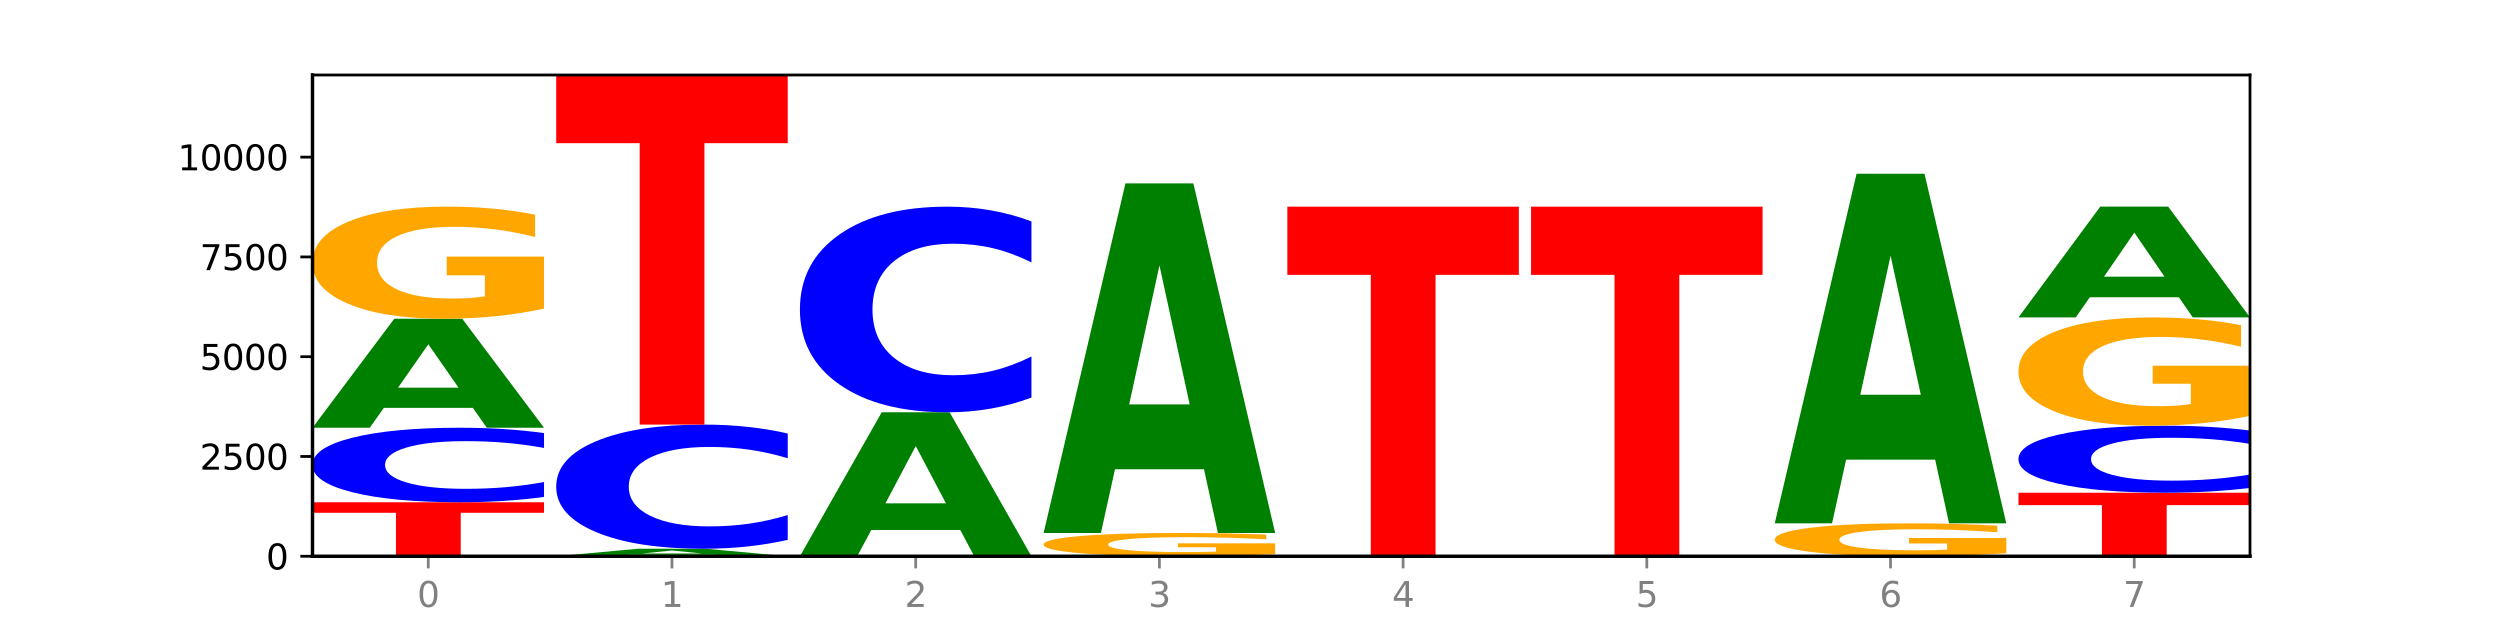 <?xml version="1.0" encoding="utf-8" standalone="no"?>
<!DOCTYPE svg PUBLIC "-//W3C//DTD SVG 1.1//EN"
  "http://www.w3.org/Graphics/SVG/1.1/DTD/svg11.dtd">
<svg xmlns:xlink="http://www.w3.org/1999/xlink" width="720pt" height="180pt" viewBox="0 0 720 180" xmlns="http://www.w3.org/2000/svg" version="1.1">
 <defs>
  <style type="text/css">*{stroke-linejoin: round; stroke-linecap: butt}</style>
 </defs>
 <g id="figure_1">
  <g id="patch_1">
   <path d="M 0 180 
L 720 180 
L 720 0 
L 0 0 
z
" style="fill: #ffffff"/>
  </g>
  <g id="axes_1">
   <g id="patch_2">
    <path d="M 90 160.2 
L 648 160.2 
L 648 21.6 
L 90 21.6 
z
" style="fill: #ffffff"/>
   </g>
   <g id="line2d_1">
    <path d="M 90 160.2 
L 648 160.2 
" clip-path="url(#p544949a9d8)" style="fill: none; stroke: #000000; stroke-width: 0.5; stroke-linecap: square"/>
   </g>
   <g id="patch_3">
    <path d="M 90 144.648 
L 156.679 144.648 
L 156.679 147.681 
L 132.69 147.681 
L 132.69 160.2 
L 114.036 160.2 
L 114.036 147.681 
L 90 147.681 
L 90 144.648 
z
" clip-path="url(#p544949a9d8)" style="fill: #ff0000"/>
   </g>
   <g id="patch_4">
    <path d="M 156.679 143.11 
Q 151.102 143.872 145.07 144.258 
Q 139.039 144.648 132.47 144.648 
Q 112.882 144.648 101.441 141.758 
Q 90 138.867 90 133.925 
Q 90 128.964 101.441 126.078 
Q 112.882 123.188 132.47 123.188 
Q 139.039 123.188 145.07 123.578 
Q 151.102 123.964 156.679 124.726 
L 156.679 129.004 
Q 151.051 127.993 145.591 127.523 
Q 140.131 127.053 134.1 127.053 
Q 123.281 127.053 117.082 128.884 
Q 110.899 130.711 110.899 133.925 
Q 110.899 137.125 117.082 138.956 
Q 123.281 140.782 134.1 140.782 
Q 140.131 140.782 145.591 140.313 
Q 151.051 139.838 156.679 138.827 
L 156.679 143.11 
z
" clip-path="url(#p544949a9d8)" style="fill: #0000ff"/>
   </g>
   <g id="patch_5">
    <path d="M 136.189 117.469 
L 110.545 117.469 
L 106.496 123.188 
L 90 123.188 
L 113.558 91.797 
L 133.121 91.797 
L 156.679 123.188 
L 140.197 123.188 
L 136.189 117.469 
z
M 114.635 111.643 
L 132.058 111.643 
L 123.36 99.157 
L 114.635 111.643 
z
" clip-path="url(#p544949a9d8)" style="fill: #008000"/>
   </g>
   <g id="patch_6">
    <path d="M 156.679 88.875 
Q 149.955 90.336 142.722 91.07 
Q 135.489 91.797 127.778 91.797 
Q 110.353 91.797 100.177 87.448 
Q 90 83.099 90 75.663 
Q 90 68.139 100.356 63.824 
Q 110.727 59.509 128.764 59.509 
Q 135.713 59.509 142.079 60.096 
Q 148.46 60.676 154.109 61.823 
L 154.109 68.259 
Q 148.281 66.785 142.513 66.058 
Q 136.744 65.325 130.946 65.325 
Q 120.216 65.325 114.403 68.006 
Q 108.59 70.68 108.59 75.663 
Q 108.59 80.598 114.194 83.293 
Q 119.798 85.981 130.109 85.981 
Q 132.919 85.981 135.325 85.827 
Q 137.731 85.667 139.643 85.334 
L 139.643 79.291 
L 128.66 79.291 
L 128.66 73.909 
L 156.679 73.909 
L 156.679 88.875 
z
" clip-path="url(#p544949a9d8)" style="fill: #ffa600"/>
   </g>
   <g id="patch_7">
    <path d="M 206.377 159.806 
L 180.734 159.806 
L 176.685 160.2 
L 160.189 160.2 
L 183.747 158.039 
L 203.31 158.039 
L 226.868 160.2 
L 210.386 160.2 
L 206.377 159.806 
z
M 184.824 159.405 
L 202.247 159.405 
L 193.549 158.546 
L 184.824 159.405 
z
" clip-path="url(#p544949a9d8)" style="fill: #008000"/>
   </g>
   <g id="patch_8">
    <path d="M 226.868 155.476 
Q 221.29 156.746 215.259 157.389 
Q 209.228 158.039 202.659 158.039 
Q 183.07 158.039 171.629 153.223 
Q 160.189 148.407 160.189 140.171 
Q 160.189 131.905 171.629 127.096 
Q 183.07 122.28 202.659 122.28 
Q 209.228 122.28 215.259 122.93 
Q 221.29 123.573 226.868 124.843 
L 226.868 131.971 
Q 221.24 130.287 215.78 129.504 
Q 210.32 128.721 204.289 128.721 
Q 193.47 128.721 187.27 131.772 
Q 181.088 134.815 181.088 140.171 
Q 181.088 145.504 187.27 148.554 
Q 193.47 151.598 204.289 151.598 
Q 210.32 151.598 215.78 150.815 
Q 221.24 150.024 226.868 148.34 
L 226.868 155.476 
z
" clip-path="url(#p544949a9d8)" style="fill: #0000ff"/>
   </g>
   <g id="patch_9">
    <path d="M 160.189 21.6 
L 226.868 21.6 
L 226.868 41.235 
L 202.879 41.235 
L 202.879 122.28 
L 184.224 122.28 
L 184.224 41.235 
L 160.189 41.235 
L 160.189 21.6 
z
" clip-path="url(#p544949a9d8)" style="fill: #ff0000"/>
   </g>
   <g id="patch_10">
    <path d="M 276.566 152.647 
L 250.922 152.647 
L 246.873 160.2 
L 230.377 160.2 
L 253.935 118.74 
L 273.499 118.74 
L 297.057 160.2 
L 280.574 160.2 
L 276.566 152.647 
z
M 255.012 144.952 
L 272.435 144.952 
L 263.737 128.46 
L 255.012 144.952 
z
" clip-path="url(#p544949a9d8)" style="fill: #008000"/>
   </g>
   <g id="patch_11">
    <path d="M 297.057 114.495 
Q 291.479 116.599 285.448 117.663 
Q 279.417 118.74 272.848 118.74 
Q 253.259 118.74 241.818 110.764 
Q 230.377 102.788 230.377 89.148 
Q 230.377 75.46 241.818 67.496 
Q 253.259 59.52 272.848 59.52 
Q 279.417 59.52 285.448 60.597 
Q 291.479 61.661 297.057 63.765 
L 297.057 75.57 
Q 291.429 72.781 285.969 71.484 
Q 280.509 70.187 274.477 70.187 
Q 263.658 70.187 257.459 75.239 
Q 251.277 80.279 251.277 89.148 
Q 251.277 97.98 257.459 103.033 
Q 263.658 108.072 274.477 108.072 
Q 280.509 108.072 285.969 106.776 
Q 291.429 105.467 297.057 102.678 
L 297.057 114.495 
z
" clip-path="url(#p544949a9d8)" style="fill: #0000ff"/>
   </g>
   <g id="patch_12">
    <path d="M 367.245 159.594 
Q 360.521 159.897 353.288 160.049 
Q 346.055 160.2 338.344 160.2 
Q 320.919 160.2 310.743 159.297 
Q 300.566 158.395 300.566 156.851 
Q 300.566 155.29 310.922 154.394 
Q 321.293 153.499 339.33 153.499 
Q 346.279 153.499 352.645 153.621 
Q 359.026 153.741 364.675 153.979 
L 364.675 155.315 
Q 358.847 155.009 353.079 154.858 
Q 347.31 154.706 341.512 154.706 
Q 330.782 154.706 324.969 155.262 
Q 319.156 155.817 319.156 156.851 
Q 319.156 157.876 324.76 158.435 
Q 330.364 158.993 340.675 158.993 
Q 343.485 158.993 345.891 158.961 
Q 348.297 158.928 350.209 158.859 
L 350.209 157.604 
L 339.226 157.604 
L 339.226 156.487 
L 367.245 156.487 
L 367.245 159.594 
z
" clip-path="url(#p544949a9d8)" style="fill: #ffa600"/>
   </g>
   <g id="patch_13">
    <path d="M 346.755 135.158 
L 321.111 135.158 
L 317.062 153.499 
L 300.566 153.499 
L 324.124 52.819 
L 343.687 52.819 
L 367.245 153.499 
L 350.763 153.499 
L 346.755 135.158 
z
M 325.201 116.472 
L 342.624 116.472 
L 333.926 76.425 
L 325.201 116.472 
z
" clip-path="url(#p544949a9d8)" style="fill: #008000"/>
   </g>
   <g id="patch_14">
    <path d="M 370.755 59.52 
L 437.434 59.52 
L 437.434 79.156 
L 413.445 79.156 
L 413.445 160.2 
L 394.79 160.2 
L 394.79 79.156 
L 370.755 79.156 
L 370.755 59.52 
z
" clip-path="url(#p544949a9d8)" style="fill: #ff0000"/>
   </g>
   <g id="patch_15">
    <path d="M 440.943 59.52 
L 507.623 59.52 
L 507.623 79.156 
L 483.634 79.156 
L 483.634 160.2 
L 464.979 160.2 
L 464.979 79.156 
L 440.943 79.156 
L 440.943 59.52 
z
" clip-path="url(#p544949a9d8)" style="fill: #ff0000"/>
   </g>
   <g id="patch_16">
    <path d="M 577.811 159.342 
Q 571.087 159.771 563.854 159.986 
Q 556.621 160.2 548.91 160.2 
Q 531.486 160.2 521.309 158.923 
Q 511.132 157.646 511.132 155.461 
Q 511.132 153.252 521.488 151.984 
Q 531.859 150.717 549.896 150.717 
Q 556.845 150.717 563.211 150.889 
Q 569.592 151.06 575.241 151.397 
L 575.241 153.287 
Q 569.413 152.854 563.645 152.641 
Q 557.876 152.425 552.078 152.425 
Q 541.348 152.425 535.535 153.213 
Q 529.722 153.998 529.722 155.461 
Q 529.722 156.911 535.326 157.702 
Q 540.93 158.492 551.241 158.492 
Q 554.051 158.492 556.457 158.447 
Q 558.863 158.4 560.775 158.302 
L 560.775 156.527 
L 549.792 156.527 
L 549.792 154.946 
L 577.811 154.946 
L 577.811 159.342 
z
" clip-path="url(#p544949a9d8)" style="fill: #ffa600"/>
   </g>
   <g id="patch_17">
    <path d="M 557.321 132.376 
L 531.677 132.376 
L 527.628 150.717 
L 511.132 150.717 
L 534.69 50.037 
L 554.253 50.037 
L 577.811 150.717 
L 561.329 150.717 
L 557.321 132.376 
z
M 535.767 113.69 
L 553.19 113.69 
L 544.492 73.643 
L 535.767 113.69 
z
" clip-path="url(#p544949a9d8)" style="fill: #008000"/>
   </g>
   <g id="patch_18">
    <path d="M 581.321 141.901 
L 648 141.901 
L 648 145.47 
L 624.011 145.47 
L 624.011 160.2 
L 605.356 160.2 
L 605.356 145.47 
L 581.321 145.47 
L 581.321 141.901 
z
" clip-path="url(#p544949a9d8)" style="fill: #ff0000"/>
   </g>
   <g id="patch_19">
    <path d="M 648 140.517 
Q 642.422 141.203 636.391 141.55 
Q 630.36 141.901 623.791 141.901 
Q 604.202 141.901 592.762 139.302 
Q 581.321 136.702 581.321 132.257 
Q 581.321 127.796 592.762 125.201 
Q 604.202 122.602 623.791 122.602 
Q 630.36 122.602 636.391 122.952 
Q 642.422 123.299 648 123.985 
L 648 127.832 
Q 642.372 126.923 636.912 126.501 
Q 631.452 126.078 625.421 126.078 
Q 614.602 126.078 608.402 127.724 
Q 602.22 129.367 602.22 132.257 
Q 602.22 135.136 608.402 136.782 
Q 614.602 138.425 625.421 138.425 
Q 631.452 138.425 636.912 138.002 
Q 642.372 137.575 648 136.666 
L 648 140.517 
z
" clip-path="url(#p544949a9d8)" style="fill: #0000ff"/>
   </g>
   <g id="patch_20">
    <path d="M 648 119.78 
Q 641.275 121.191 634.042 121.9 
Q 626.81 122.602 619.099 122.602 
Q 601.674 122.602 591.497 118.402 
Q 581.321 114.202 581.321 107.019 
Q 581.321 99.753 591.677 95.585 
Q 602.048 91.417 620.085 91.417 
Q 627.034 91.417 633.4 91.984 
Q 639.781 92.545 645.43 93.653 
L 645.43 99.869 
Q 639.602 98.445 633.833 97.743 
Q 628.065 97.034 622.267 97.034 
Q 611.537 97.034 605.724 99.624 
Q 599.911 102.207 599.911 107.019 
Q 599.911 111.786 605.515 114.388 
Q 611.119 116.984 621.43 116.984 
Q 624.239 116.984 626.645 116.836 
Q 629.051 116.682 630.964 116.36 
L 630.964 110.523 
L 619.98 110.523 
L 619.98 105.325 
L 648 105.325 
L 648 119.78 
z
" clip-path="url(#p544949a9d8)" style="fill: #ffa600"/>
   </g>
   <g id="patch_21">
    <path d="M 627.51 85.605 
L 601.866 85.605 
L 597.817 91.417 
L 581.321 91.417 
L 604.879 59.509 
L 624.442 59.509 
L 648 91.417 
L 631.518 91.417 
L 627.51 85.605 
z
M 605.956 79.682 
L 623.379 79.682 
L 614.681 66.99 
L 605.956 79.682 
z
" clip-path="url(#p544949a9d8)" style="fill: #008000"/>
   </g>
   <g id="matplotlib.axis_1">
    <g id="xtick_1">
     <g id="line2d_2">
      <defs>
       <path id="m035e90f7d9" d="M 0 0 
L 0 3.5 
" style="stroke: #808080; stroke-width: 0.8"/>
      </defs>
      <g>
       <use xlink:href="#m035e90f7d9" x="123.34" y="160.2" style="fill: #808080; stroke: #808080; stroke-width: 0.8"/>
      </g>
     </g>
     <g id="text_1">
      <!-- 0 -->
      <g style="fill: #808080" transform="translate(120.158 174.798) scale(0.1 -0.1)">
       <defs>
        <path id="DejaVuSans-30" d="M 2034 4250 
Q 1547 4250 1301 3770 
Q 1056 3291 1056 2328 
Q 1056 1369 1301 889 
Q 1547 409 2034 409 
Q 2525 409 2770 889 
Q 3016 1369 3016 2328 
Q 3016 3291 2770 3770 
Q 2525 4250 2034 4250 
z
M 2034 4750 
Q 2819 4750 3233 4129 
Q 3647 3509 3647 2328 
Q 3647 1150 3233 529 
Q 2819 -91 2034 -91 
Q 1250 -91 836 529 
Q 422 1150 422 2328 
Q 422 3509 836 4129 
Q 1250 4750 2034 4750 
z
" transform="scale(0.016)"/>
       </defs>
       <use xlink:href="#DejaVuSans-30"/>
      </g>
     </g>
    </g>
    <g id="xtick_2">
     <g id="line2d_3">
      <g>
       <use xlink:href="#m035e90f7d9" x="193.528" y="160.2" style="fill: #808080; stroke: #808080; stroke-width: 0.8"/>
      </g>
     </g>
     <g id="text_2">
      <!-- 1 -->
      <g style="fill: #808080" transform="translate(190.347 174.798) scale(0.1 -0.1)">
       <defs>
        <path id="DejaVuSans-31" d="M 794 531 
L 1825 531 
L 1825 4091 
L 703 3866 
L 703 4441 
L 1819 4666 
L 2450 4666 
L 2450 531 
L 3481 531 
L 3481 0 
L 794 0 
L 794 531 
z
" transform="scale(0.016)"/>
       </defs>
       <use xlink:href="#DejaVuSans-31"/>
      </g>
     </g>
    </g>
    <g id="xtick_3">
     <g id="line2d_4">
      <g>
       <use xlink:href="#m035e90f7d9" x="263.717" y="160.2" style="fill: #808080; stroke: #808080; stroke-width: 0.8"/>
      </g>
     </g>
     <g id="text_3">
      <!-- 2 -->
      <g style="fill: #808080" transform="translate(260.536 174.798) scale(0.1 -0.1)">
       <defs>
        <path id="DejaVuSans-32" d="M 1228 531 
L 3431 531 
L 3431 0 
L 469 0 
L 469 531 
Q 828 903 1448 1529 
Q 2069 2156 2228 2338 
Q 2531 2678 2651 2914 
Q 2772 3150 2772 3378 
Q 2772 3750 2511 3984 
Q 2250 4219 1831 4219 
Q 1534 4219 1204 4116 
Q 875 4013 500 3803 
L 500 4441 
Q 881 4594 1212 4672 
Q 1544 4750 1819 4750 
Q 2544 4750 2975 4387 
Q 3406 4025 3406 3419 
Q 3406 3131 3298 2873 
Q 3191 2616 2906 2266 
Q 2828 2175 2409 1742 
Q 1991 1309 1228 531 
z
" transform="scale(0.016)"/>
       </defs>
       <use xlink:href="#DejaVuSans-32"/>
      </g>
     </g>
    </g>
    <g id="xtick_4">
     <g id="line2d_5">
      <g>
       <use xlink:href="#m035e90f7d9" x="333.906" y="160.2" style="fill: #808080; stroke: #808080; stroke-width: 0.8"/>
      </g>
     </g>
     <g id="text_4">
      <!-- 3 -->
      <g style="fill: #808080" transform="translate(330.724 174.798) scale(0.1 -0.1)">
       <defs>
        <path id="DejaVuSans-33" d="M 2597 2516 
Q 3050 2419 3304 2112 
Q 3559 1806 3559 1356 
Q 3559 666 3084 287 
Q 2609 -91 1734 -91 
Q 1441 -91 1130 -33 
Q 819 25 488 141 
L 488 750 
Q 750 597 1062 519 
Q 1375 441 1716 441 
Q 2309 441 2620 675 
Q 2931 909 2931 1356 
Q 2931 1769 2642 2001 
Q 2353 2234 1838 2234 
L 1294 2234 
L 1294 2753 
L 1863 2753 
Q 2328 2753 2575 2939 
Q 2822 3125 2822 3475 
Q 2822 3834 2567 4026 
Q 2313 4219 1838 4219 
Q 1578 4219 1281 4162 
Q 984 4106 628 3988 
L 628 4550 
Q 988 4650 1302 4700 
Q 1616 4750 1894 4750 
Q 2613 4750 3031 4423 
Q 3450 4097 3450 3541 
Q 3450 3153 3228 2886 
Q 3006 2619 2597 2516 
z
" transform="scale(0.016)"/>
       </defs>
       <use xlink:href="#DejaVuSans-33"/>
      </g>
     </g>
    </g>
    <g id="xtick_5">
     <g id="line2d_6">
      <g>
       <use xlink:href="#m035e90f7d9" x="404.094" y="160.2" style="fill: #808080; stroke: #808080; stroke-width: 0.8"/>
      </g>
     </g>
     <g id="text_5">
      <!-- 4 -->
      <g style="fill: #808080" transform="translate(400.913 174.798) scale(0.1 -0.1)">
       <defs>
        <path id="DejaVuSans-34" d="M 2419 4116 
L 825 1625 
L 2419 1625 
L 2419 4116 
z
M 2253 4666 
L 3047 4666 
L 3047 1625 
L 3713 1625 
L 3713 1100 
L 3047 1100 
L 3047 0 
L 2419 0 
L 2419 1100 
L 313 1100 
L 313 1709 
L 2253 4666 
z
" transform="scale(0.016)"/>
       </defs>
       <use xlink:href="#DejaVuSans-34"/>
      </g>
     </g>
    </g>
    <g id="xtick_6">
     <g id="line2d_7">
      <g>
       <use xlink:href="#m035e90f7d9" x="474.283" y="160.2" style="fill: #808080; stroke: #808080; stroke-width: 0.8"/>
      </g>
     </g>
     <g id="text_6">
      <!-- 5 -->
      <g style="fill: #808080" transform="translate(471.102 174.798) scale(0.1 -0.1)">
       <defs>
        <path id="DejaVuSans-35" d="M 691 4666 
L 3169 4666 
L 3169 4134 
L 1269 4134 
L 1269 2991 
Q 1406 3038 1543 3061 
Q 1681 3084 1819 3084 
Q 2600 3084 3056 2656 
Q 3513 2228 3513 1497 
Q 3513 744 3044 326 
Q 2575 -91 1722 -91 
Q 1428 -91 1123 -41 
Q 819 9 494 109 
L 494 744 
Q 775 591 1075 516 
Q 1375 441 1709 441 
Q 2250 441 2565 725 
Q 2881 1009 2881 1497 
Q 2881 1984 2565 2268 
Q 2250 2553 1709 2553 
Q 1456 2553 1204 2497 
Q 953 2441 691 2322 
L 691 4666 
z
" transform="scale(0.016)"/>
       </defs>
       <use xlink:href="#DejaVuSans-35"/>
      </g>
     </g>
    </g>
    <g id="xtick_7">
     <g id="line2d_8">
      <g>
       <use xlink:href="#m035e90f7d9" x="544.472" y="160.2" style="fill: #808080; stroke: #808080; stroke-width: 0.8"/>
      </g>
     </g>
     <g id="text_7">
      <!-- 6 -->
      <g style="fill: #808080" transform="translate(541.29 174.798) scale(0.1 -0.1)">
       <defs>
        <path id="DejaVuSans-36" d="M 2113 2584 
Q 1688 2584 1439 2293 
Q 1191 2003 1191 1497 
Q 1191 994 1439 701 
Q 1688 409 2113 409 
Q 2538 409 2786 701 
Q 3034 994 3034 1497 
Q 3034 2003 2786 2293 
Q 2538 2584 2113 2584 
z
M 3366 4563 
L 3366 3988 
Q 3128 4100 2886 4159 
Q 2644 4219 2406 4219 
Q 1781 4219 1451 3797 
Q 1122 3375 1075 2522 
Q 1259 2794 1537 2939 
Q 1816 3084 2150 3084 
Q 2853 3084 3261 2657 
Q 3669 2231 3669 1497 
Q 3669 778 3244 343 
Q 2819 -91 2113 -91 
Q 1303 -91 875 529 
Q 447 1150 447 2328 
Q 447 3434 972 4092 
Q 1497 4750 2381 4750 
Q 2619 4750 2861 4703 
Q 3103 4656 3366 4563 
z
" transform="scale(0.016)"/>
       </defs>
       <use xlink:href="#DejaVuSans-36"/>
      </g>
     </g>
    </g>
    <g id="xtick_8">
     <g id="line2d_9">
      <g>
       <use xlink:href="#m035e90f7d9" x="614.66" y="160.2" style="fill: #808080; stroke: #808080; stroke-width: 0.8"/>
      </g>
     </g>
     <g id="text_8">
      <!-- 7 -->
      <g style="fill: #808080" transform="translate(611.479 174.798) scale(0.1 -0.1)">
       <defs>
        <path id="DejaVuSans-37" d="M 525 4666 
L 3525 4666 
L 3525 4397 
L 1831 0 
L 1172 0 
L 2766 4134 
L 525 4134 
L 525 4666 
z
" transform="scale(0.016)"/>
       </defs>
       <use xlink:href="#DejaVuSans-37"/>
      </g>
     </g>
    </g>
   </g>
   <g id="matplotlib.axis_2">
    <g id="ytick_1">
     <g id="line2d_10">
      <defs>
       <path id="m199f136b3e" d="M 0 0 
L -3.5 0 
" style="stroke: #000000; stroke-width: 0.8"/>
      </defs>
      <g>
       <use xlink:href="#m199f136b3e" x="90" y="160.2" style="stroke: #000000; stroke-width: 0.8"/>
      </g>
     </g>
     <g id="text_9">
      <!-- 0 -->
      <g transform="translate(76.638 163.999) scale(0.1 -0.1)">
       <use xlink:href="#DejaVuSans-30"/>
      </g>
     </g>
    </g>
    <g id="ytick_2">
     <g id="line2d_11">
      <g>
       <use xlink:href="#m199f136b3e" x="90" y="131.464" style="stroke: #000000; stroke-width: 0.8"/>
      </g>
     </g>
     <g id="text_10">
      <!-- 2500 -->
      <g transform="translate(57.55 135.263) scale(0.1 -0.1)">
       <use xlink:href="#DejaVuSans-32"/>
       <use xlink:href="#DejaVuSans-35" x="63.623"/>
       <use xlink:href="#DejaVuSans-30" x="127.246"/>
       <use xlink:href="#DejaVuSans-30" x="190.869"/>
      </g>
     </g>
    </g>
    <g id="ytick_3">
     <g id="line2d_12">
      <g>
       <use xlink:href="#m199f136b3e" x="90" y="102.728" style="stroke: #000000; stroke-width: 0.8"/>
      </g>
     </g>
     <g id="text_11">
      <!-- 5000 -->
      <g transform="translate(57.55 106.527) scale(0.1 -0.1)">
       <use xlink:href="#DejaVuSans-35"/>
       <use xlink:href="#DejaVuSans-30" x="63.623"/>
       <use xlink:href="#DejaVuSans-30" x="127.246"/>
       <use xlink:href="#DejaVuSans-30" x="190.869"/>
      </g>
     </g>
    </g>
    <g id="ytick_4">
     <g id="line2d_13">
      <g>
       <use xlink:href="#m199f136b3e" x="90" y="73.992" style="stroke: #000000; stroke-width: 0.8"/>
      </g>
     </g>
     <g id="text_12">
      <!-- 7500 -->
      <g transform="translate(57.55 77.791) scale(0.1 -0.1)">
       <use xlink:href="#DejaVuSans-37"/>
       <use xlink:href="#DejaVuSans-35" x="63.623"/>
       <use xlink:href="#DejaVuSans-30" x="127.246"/>
       <use xlink:href="#DejaVuSans-30" x="190.869"/>
      </g>
     </g>
    </g>
    <g id="ytick_5">
     <g id="line2d_14">
      <g>
       <use xlink:href="#m199f136b3e" x="90" y="45.256" style="stroke: #000000; stroke-width: 0.8"/>
      </g>
     </g>
     <g id="text_13">
      <!-- 10000 -->
      <g transform="translate(51.188 49.055) scale(0.1 -0.1)">
       <use xlink:href="#DejaVuSans-31"/>
       <use xlink:href="#DejaVuSans-30" x="63.623"/>
       <use xlink:href="#DejaVuSans-30" x="127.246"/>
       <use xlink:href="#DejaVuSans-30" x="190.869"/>
       <use xlink:href="#DejaVuSans-30" x="254.492"/>
      </g>
     </g>
    </g>
   </g>
   <g id="patch_22">
    <path d="M 90 160.2 
L 90 21.6 
" style="fill: none; stroke: #000000; stroke-linejoin: miter; stroke-linecap: square"/>
   </g>
   <g id="patch_23">
    <path d="M 648 160.2 
L 648 21.6 
" style="fill: none; stroke: #000000; stroke-width: 0.8; stroke-linejoin: miter; stroke-linecap: square"/>
   </g>
   <g id="patch_24">
    <path d="M 90 160.2 
L 648 160.2 
" style="fill: none; stroke: #000000; stroke-linejoin: miter; stroke-linecap: square"/>
   </g>
   <g id="patch_25">
    <path d="M 90 21.6 
L 648 21.6 
" style="fill: none; stroke: #000000; stroke-width: 0.8; stroke-linejoin: miter; stroke-linecap: square"/>
   </g>
  </g>
 </g>
 <defs>
  <clipPath id="p544949a9d8">
   <rect x="90" y="21.6" width="558" height="138.6"/>
  </clipPath>
 </defs>
</svg>
